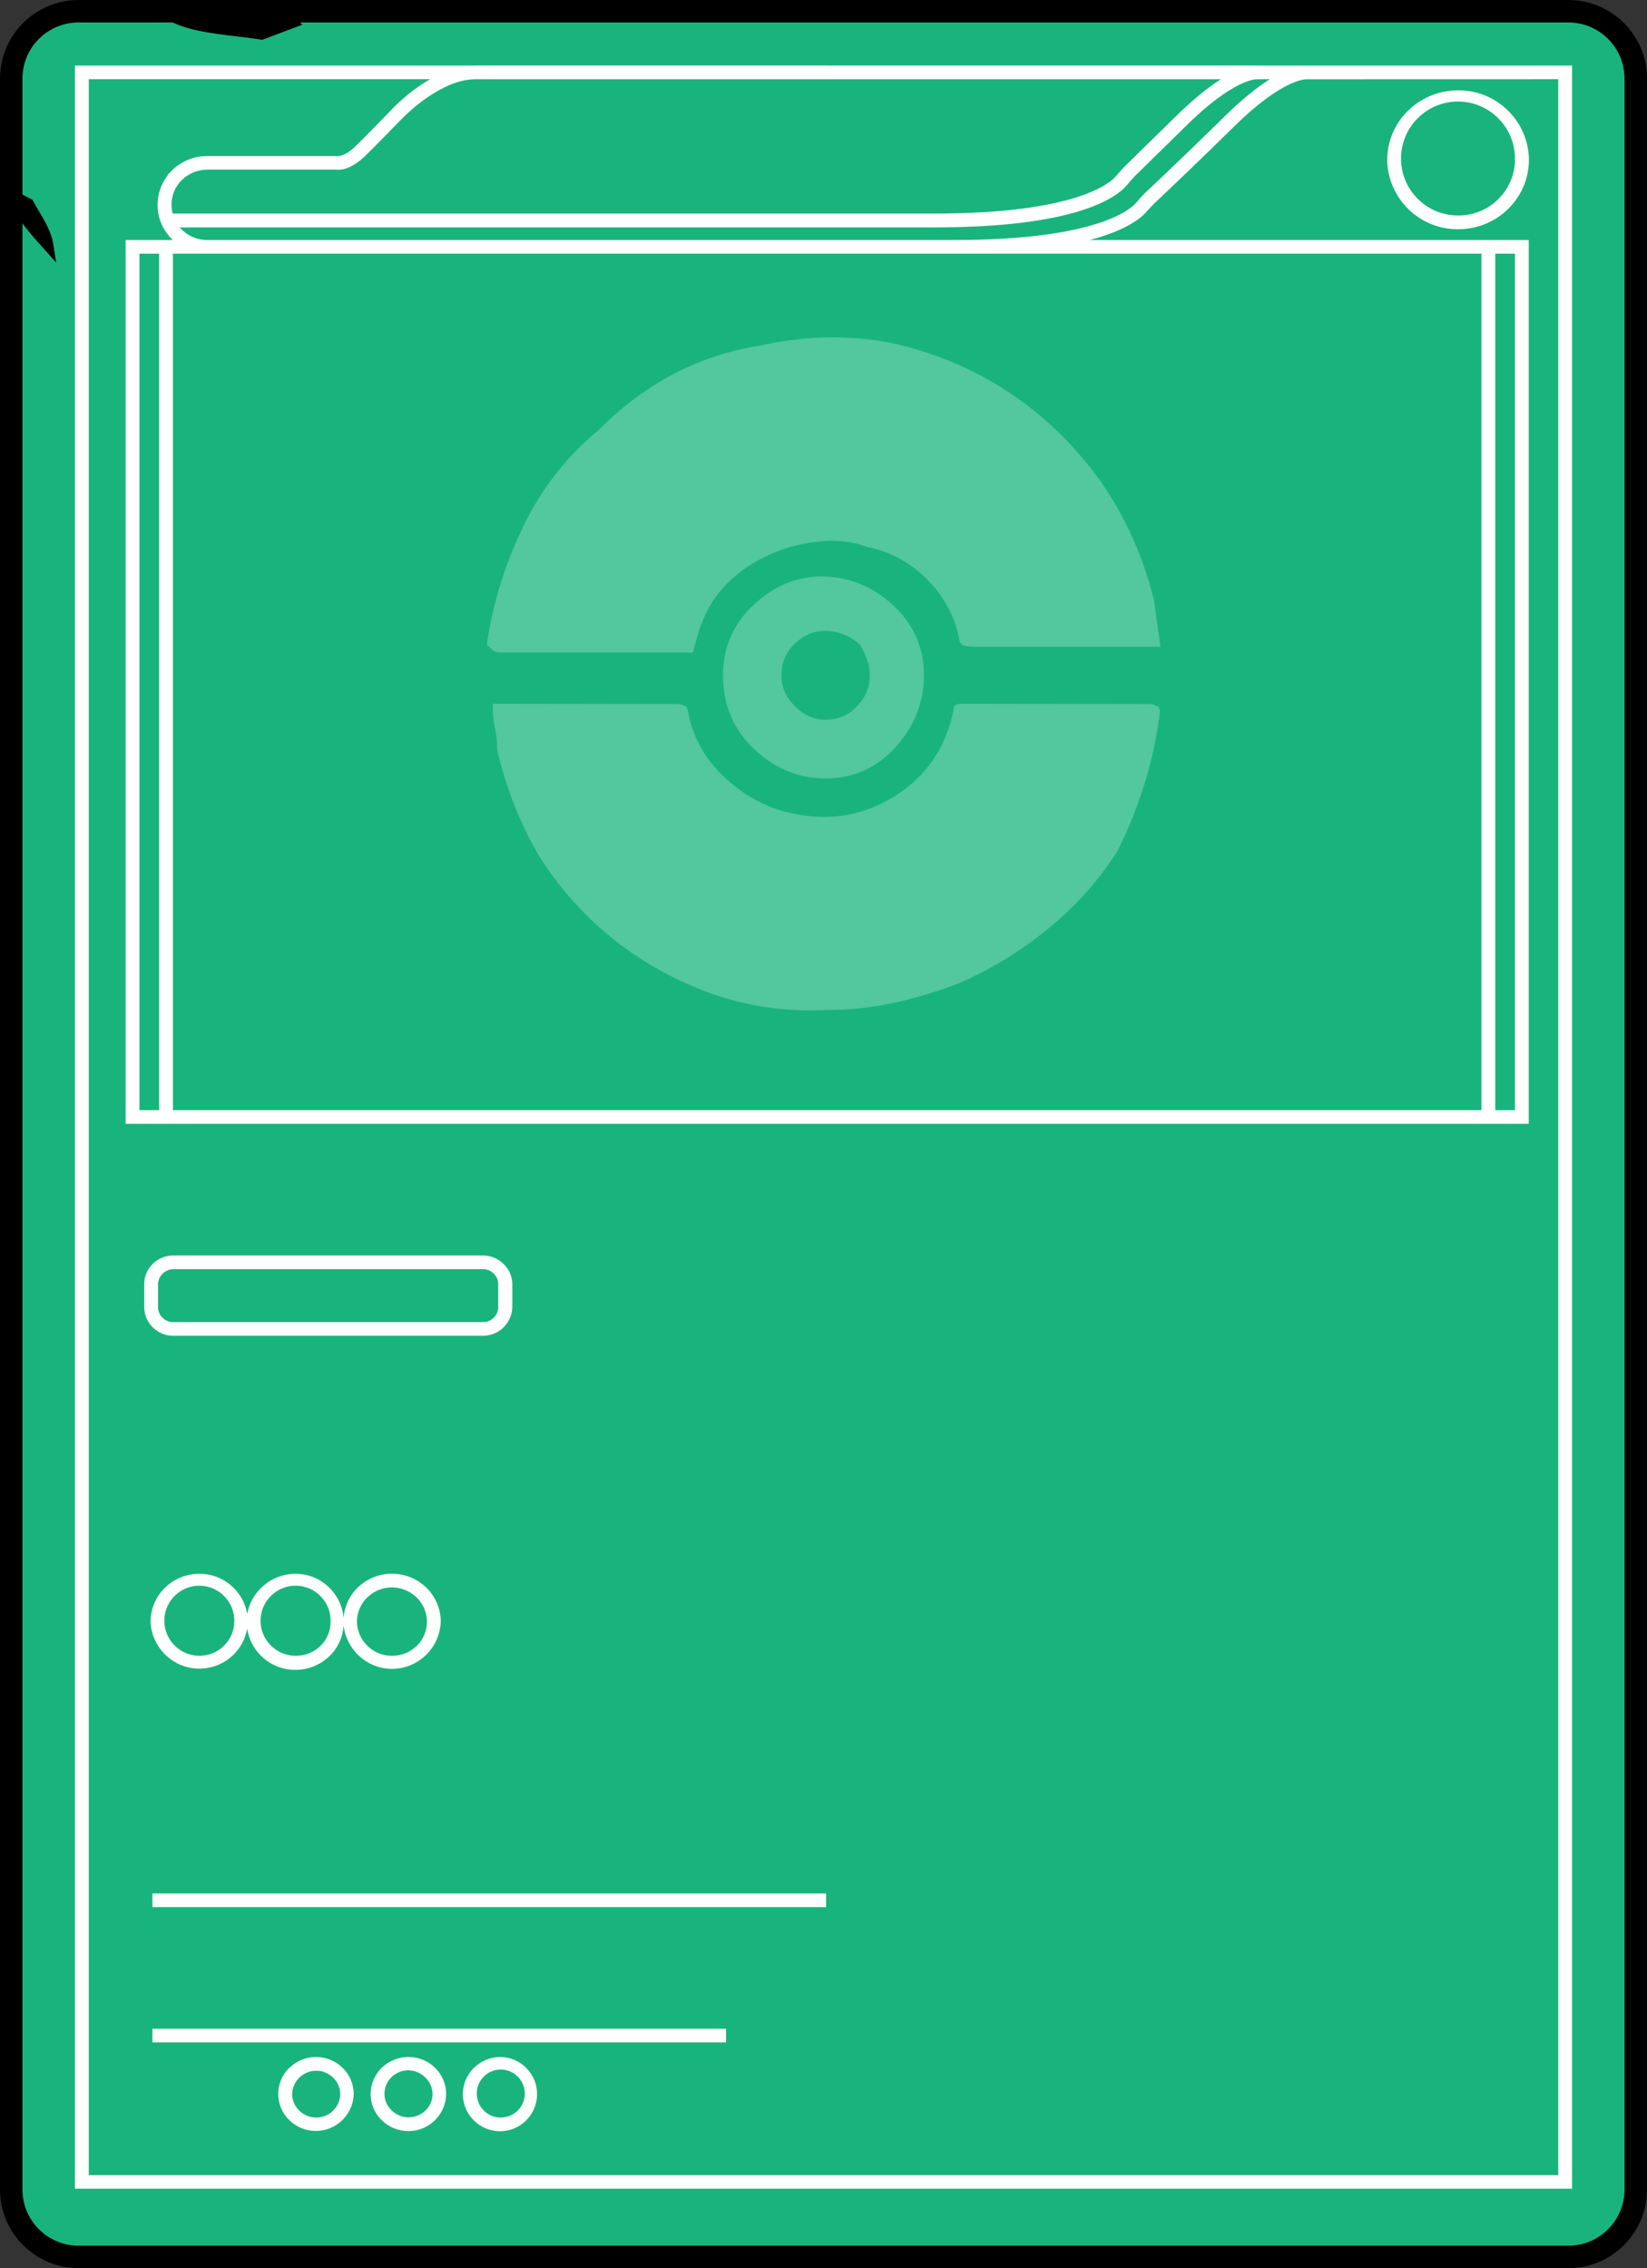 <svg xmlns="http://www.w3.org/2000/svg" id="b" data-name="Layer 2" viewBox="0 0 145.254 200"><rect x="0" y="0" width="145.254" height="200" fill="#333333" stroke="none"/><g id="c" data-name="card conditioning"><g><g><g><rect x=".99" y=".99" width="143.275" height="198.02" rx="5.941" ry="5.941" fill="#19b47d" stroke-width="0"></rect><path d="M138.324,200H6.931c-3.822,0-6.931-3.11-6.931-6.931V6.931C0,3.11,3.109,0,6.931,0h131.393c3.821,0,6.931,3.11,6.931,6.931v186.139c0,3.821-3.11,6.931-6.931,6.931ZM6.931,1.98C4.201,1.98,1.98,4.201,1.98,6.931v186.139c0,2.73,2.221,4.95,4.95,4.95h131.393c2.73,0,4.95-2.221,4.95-4.95V6.931c0-2.73-2.221-4.95-4.95-4.95H6.931Z" fill="#000" stroke-width="0"></path></g><g><g opacity=".25"><path d="M44.133,57.539h16.977l.437-1.612c.493-1.651,1.261-3.05,2.282-4.16,1.028-1.116,2.257-2.016,3.661-2.68,1.317-.662,2.822-1.103,4.474-1.311,1.637-.206,3.126-.061,4.476.443,2.048.412,3.833,1.372,5.308,2.854,1.474,1.483,2.43,3.236,2.833,5.153,0,.395.201.662.552.733.23.046.441.069.628.069h16.579l-.558-4.061c-.935-3.846-2.53-7.399-4.743-10.564-2.21-3.076-4.882-5.676-7.943-7.728-3.061-2.052-6.51-3.526-10.256-4.382-3.749-.769-7.63-.727-11.526.125-2.811.428-5.447,1.275-7.832,2.517-2.385,1.242-4.63,2.912-6.65,4.946-2.813,2.313-5.059,5.179-6.676,8.519-1.612,3.326-2.688,6.789-3.199,10.292l-.022.145.104.103c.366.368.501.461.583.502.127.064.294.095.512.095Z" fill="#fff" stroke-width="0"></path><path d="M101.614,62.083l-16.741-.024c-.363,0-.538.04-.652.15-.103.104-.147.261-.141.466-.658,3.222-2.365,5.735-5.075,7.468-2.712,1.735-5.713,2.281-8.927,1.618-2.219-.413-4.263-1.462-6.076-3.118-1.805-1.649-2.928-3.654-3.347-6l-.104-.317-.565-.243-16.525-.024v.292c0,.701.066,1.345.197,1.917.121.526.182,1.125.189,1.849.765,3.331,2.015,6.493,3.72,9.406,1.784,2.821,4.006,5.292,6.601,7.346,2.593,2.051,5.503,3.655,8.651,4.767,2.736.967,5.634,1.455,8.628,1.455.454,0,.91-.011,1.368-.034,2.125,0,4.175-.217,6.092-.645,1.907-.426,3.779-.988,5.572-1.676,2.802-1.194,5.474-2.817,7.94-4.826,2.466-2.01,4.536-4.33,6.168-6.923.935-1.881,1.731-3.871,2.365-5.913.638-2.051,1.091-4.173,1.344-6.304l.008-.064-.124-.378-.565-.243Z" fill="#fff" stroke-width="0"></path><path d="M72.436,50.831c-2.182,0-4.192.842-5.973,2.503-1.789,1.666-2.695,3.755-2.695,6.211,0,2.624.928,4.821,2.757,6.529,1.825,1.703,3.941,2.566,6.292,2.566,2.444,0,4.525-.934,6.182-2.776,1.65-1.833,2.487-3.96,2.487-6.32,0-2.457-.929-4.547-2.761-6.213-1.823-1.659-3.938-2.5-6.288-2.5ZM75.587,62.278c-.754.797-1.66,1.185-2.77,1.185-1.03,0-1.917-.389-2.712-1.19-.797-.801-1.185-1.694-1.185-2.729,0-1.118.385-2.03,1.179-2.788.797-.762,1.686-1.132,2.718-1.132.471,0,.992.101,1.551.302.55.197,1.068.539,1.498.959.242.406.448.84.611,1.29.156.433.236.894.236,1.368,0,1.039-.368,1.933-1.125,2.734Z" fill="#fff" stroke-width="0"></path></g><rect x="13.44" y="166.962" width="59.414" height="1.203" fill="#fff" stroke-width="0"></rect><rect x="13.44" y="178.887" width="50.592" height="1.204" fill="#fff" stroke-width="0"></rect><path d="M27.918,181.381c-.863-.014-1.69.31-2.318.886l-.146.128c-.6.615-.924,1.427-.914,2.287.012.859.356,1.662.971,2.262.604.594,1.404.933,2.252.956.031.001.061.001.092.001,1.802,0,3.292-1.441,3.342-3.261-.002-.863-.361-1.703-.98-2.3-.616-.609-1.432-.949-2.298-.957ZM30.007,184.651c-.007.556-.232,1.075-.633,1.462l-.121.121c-.84.687-2.063.648-2.859-.122-.397-.379-.628-.911-.632-1.451.014-.539.228-1.046.604-1.431.416-.425.968-.639,1.521-.639.537,0,1.074.201,1.489.606.399.377.629.909.631,1.454Z" fill="#fff" stroke-width="0"></path><path d="M17.401,147.131c.062.002.124.004.185.004,1.083,0,2.111-.4,2.912-1.137.693-.637,1.132-1.468,1.302-2.384.141.88.536,1.698,1.171,2.342.845.859,1.964,1.29,3.082,1.289,1.095,0,2.189-.411,3.027-1.236.726-.706,1.15-1.663,1.226-2.666.244,2.071,1.968,3.72,4.08,3.808.062.002.122.004.183.004,2.293,0,4.205-1.816,4.302-4.136.007-1.127-.452-2.226-1.259-3.014-1.706-1.653-4.378-1.653-6.084,0-.717.697-1.139,1.642-1.228,2.638-.203-2.167-2.015-3.869-4.226-3.869h-.038c-1.129.007-2.197.447-3.004,1.239-.646.614-1.066,1.428-1.224,2.302-.351-2.009-2.097-3.54-4.192-3.54-.016,0-.035-.001-.05,0-1.14,0-2.216.44-3.031,1.24-.798.78-1.256,1.867-1.258,2.994.094,2.22,1.905,4.031,4.124,4.124ZM17.604,146.002h-.026l-.102-.002c-1.703-.058-3.041-1.49-2.984-3.193.057-1.667,1.431-2.985,3.087-2.985.036,0,.071.001.106.002,1.685.057,3.023,1.476,2.981,3.167-.027,1.666-1.397,3.011-3.062,3.011ZM26.074,146.002l-.084-.001c-1.704-.044-3.053-1.465-3.011-3.168.044-1.677,1.42-3.011,3.087-3.011.027,0,.054,0,.081.001.824.02,1.592.362,2.16.96s.87,1.382.849,2.206v.01c.008.801-.318,1.579-.894,2.136-.591.568-1.357.869-2.188.866ZM34.592,146.002c-.015.001-.033.001-.05,0-1.659,0-3.03-1.341-3.062-2.998-.002-.801.327-1.581.902-2.139.613-.596,1.398-.893,2.184-.893s1.572.299,2.185.894l.061.062c1.144,1.178,1.116,3.065-.061,4.208-.583.56-1.348.866-2.159.866Z" fill="#fff" stroke-width="0"></path><path d="M36.034,181.381c-.007,0-.006.001-.022,0-.883,0-1.718.339-2.351.956-.616.604-.972,1.446-.975,2.31-.001.863.355,1.703.974,2.301.63.623,1.466.965,2.351.965.012.002.018,0,.027,0,1.805,0,3.286-1.463,3.309-3.275-.003-.862-.359-1.701-.975-2.301-.628-.617-1.456-.956-2.337-.956ZM38.148,184.652c-.004.538-.225,1.06-.609,1.437l-.004-.003c-.839.818-2.156.821-3.001-.003-.397-.378-.628-.91-.631-1.456.012-1.146.948-2.071,2.091-2.071h.019c.568.004,1.099.23,1.504.641.4.377.63.909.631,1.455Z" fill="#fff" stroke-width="0"></path><path d="M44.155,181.381h-.009c-.882,0-1.714.339-2.344.955-.624.603-.981,1.448-.982,2.318,0,1.771,1.441,3.239,3.212,3.272.021,0,.043.001.064.001.851,0,1.653-.324,2.268-.916.629-.607.985-1.422,1.002-2.296s-.308-1.703-.916-2.332c-.606-.629-1.421-.985-2.295-1.002ZM46.283,184.652c-.005.548-.236,1.08-.632,1.46l-.002.002c-.399.391-.926.606-1.529.609-1.168-.024-2.098-.995-2.074-2.164.012-.566.243-1.093.652-1.484.397-.381.916-.59,1.464-.59.015,0,.032.001.047.001,1.168.024,2.098.994,2.074,2.166Z" fill="#fff" stroke-width="0"></path><path d="M15.268,117.785h27.354c1.394-.016,2.52-1.121,2.561-2.522v-2.035c-.007-.676-.293-1.328-.783-1.784-.485-.475-1.128-.737-1.809-.737H15.271c-.677,0-1.316.261-1.797.736-.482.465-.757,1.117-.756,1.787v2.036c.018,1.392,1.161,2.519,2.551,2.519ZM13.935,115.263v-2.029c.027-.73.62-1.311,1.347-1.324h27.317c.356,0,.691.138.947.391.25.243.394.58.392.928v2.035c.003.347-.14.685-.394.927-.251.249-.58.399-.952.389H15.266c-.35,0-.681-.135-.931-.381-.254-.249-.396-.583-.399-.937Z" fill="#fff" stroke-width="0"></path><path d="M128.659,7.969h-.082c-1.652,0-3.213.636-4.395,1.791-1.165,1.129-1.836,2.707-1.84,4.334.045,3.383,2.821,6.119,6.199,6.119h.044c1.663-.002,3.236-.626,4.424-1.792,1.165-1.129,1.833-2.708,1.833-4.333-.037-3.385-2.806-6.119-6.181-6.119ZM133.609,14.083c-.003,1.3-.539,2.566-1.471,3.472l-.068.073c-.937.887-2.158,1.373-3.457,1.373h-.026l-.104-.001c-1.341-.027-2.592-.575-3.521-1.543-.93-.968-1.427-2.24-1.4-3.582.055-2.735,2.298-4.923,5.022-4.923.034,0,.069,0,.102.001,2.769.056,4.978,2.355,4.922,5.129Z" fill="#fff" stroke-width="0"></path><path d="M115.169,5.781c-.038-.003-.083-.001-.129,0l-4.176 0c-.037-.002-.086-.002-.135-0l-68.769-.007c-.028,0-.056.002-.118.007H6.609v187.213h132.036V5.781h-23.476ZM15.253,97.889V22.368h115.401v75.521H15.253ZM14.035,22.368v75.521h-1.737V22.368h1.737ZM131.871,97.889V22.368h1.738v75.521h-1.738ZM108.054,10.217c-2.437,2.391-4.886,4.747-7.087,6.817-.254.25-.499.523-.726.805-.456.555-3.376,3.325-16.056,3.325H18.268c-.836,0-1.625-.322-2.225-.907l-.057-.057c-.046-.047-.091-.097-.134-.149h66.575c12.506,0,16.048-2.629,16.994-3.764.216-.27.449-.533.687-.779l4.508-4.422c4.2-4.153,6.217-4.107,6.213-4.096l1.164-.006c-1.198.756-2.52,1.84-3.94,3.232ZM103.745,10.216l-4.515,4.423c-.304.304-.576.623-.782.869-.456.555-3.376,3.325-16.056,3.325H15.229c-.28-1.071.023-2.192.815-2.963.605-.595,1.408-.913,2.257-.914l11.302-.002c.446.061,1.387-.014,2.645-1.244.961-.94,2.192-2.209,2.784-2.818.19-.195.312-.321.324-.333l.046-.045c.561-.577,3.506-3.458,6.449-3.528h65.83c-1.198.756-2.518,1.839-3.936,3.232ZM34.482,9.721c-.084.093-1.836,1.905-3.091,3.14-.965.958-1.587.905-1.625.899h-11.522c-1.142,0-2.26.459-3.072,1.262l-.415.423h.048c-.599.762-.919,1.698-.905,2.681.015,1.136.473,2.197,1.286,2.988.017.017.035.034.052.05h-4.158v77.929h123.745V21.164h-38.725c3.209-.841,4.54-1.923,5.067-2.555.202-.223.431-.474.658-.695,1.213-1.141,3.748-3.546,7.09-6.834,4.184-4.109,6.22-4.08,6.23-4.089l22.281-.006v184.813H7.828V6.985h30.111c-1.982,1.129-3.386,2.659-3.457,2.737Z" fill="#fff" stroke-width="0"></path></g></g><g><path d="M26.16,1.641c-1.242-1.34-6.118-1.213-10.72-.913l-2.169.132,1.382.823c1.65.982,3.951,1.255,6.176,1.519.746.089,1.479.175,2.163.288l.131.021,3.54-1.33-.502-.54Z" fill="#000" stroke-width="0"></path><path d="M3.433,18.617c-.175-.295-.347-.584-.497-.867l-.073-.138-1.861-.942-.049.748c-.069,1.061,1.266,2.695,2.72,4.302l1.277,1.426-.259-1.655c-.161-1.025-.718-1.965-1.257-2.874Z" fill="#000" stroke-width="0"></path></g></g></g></svg>